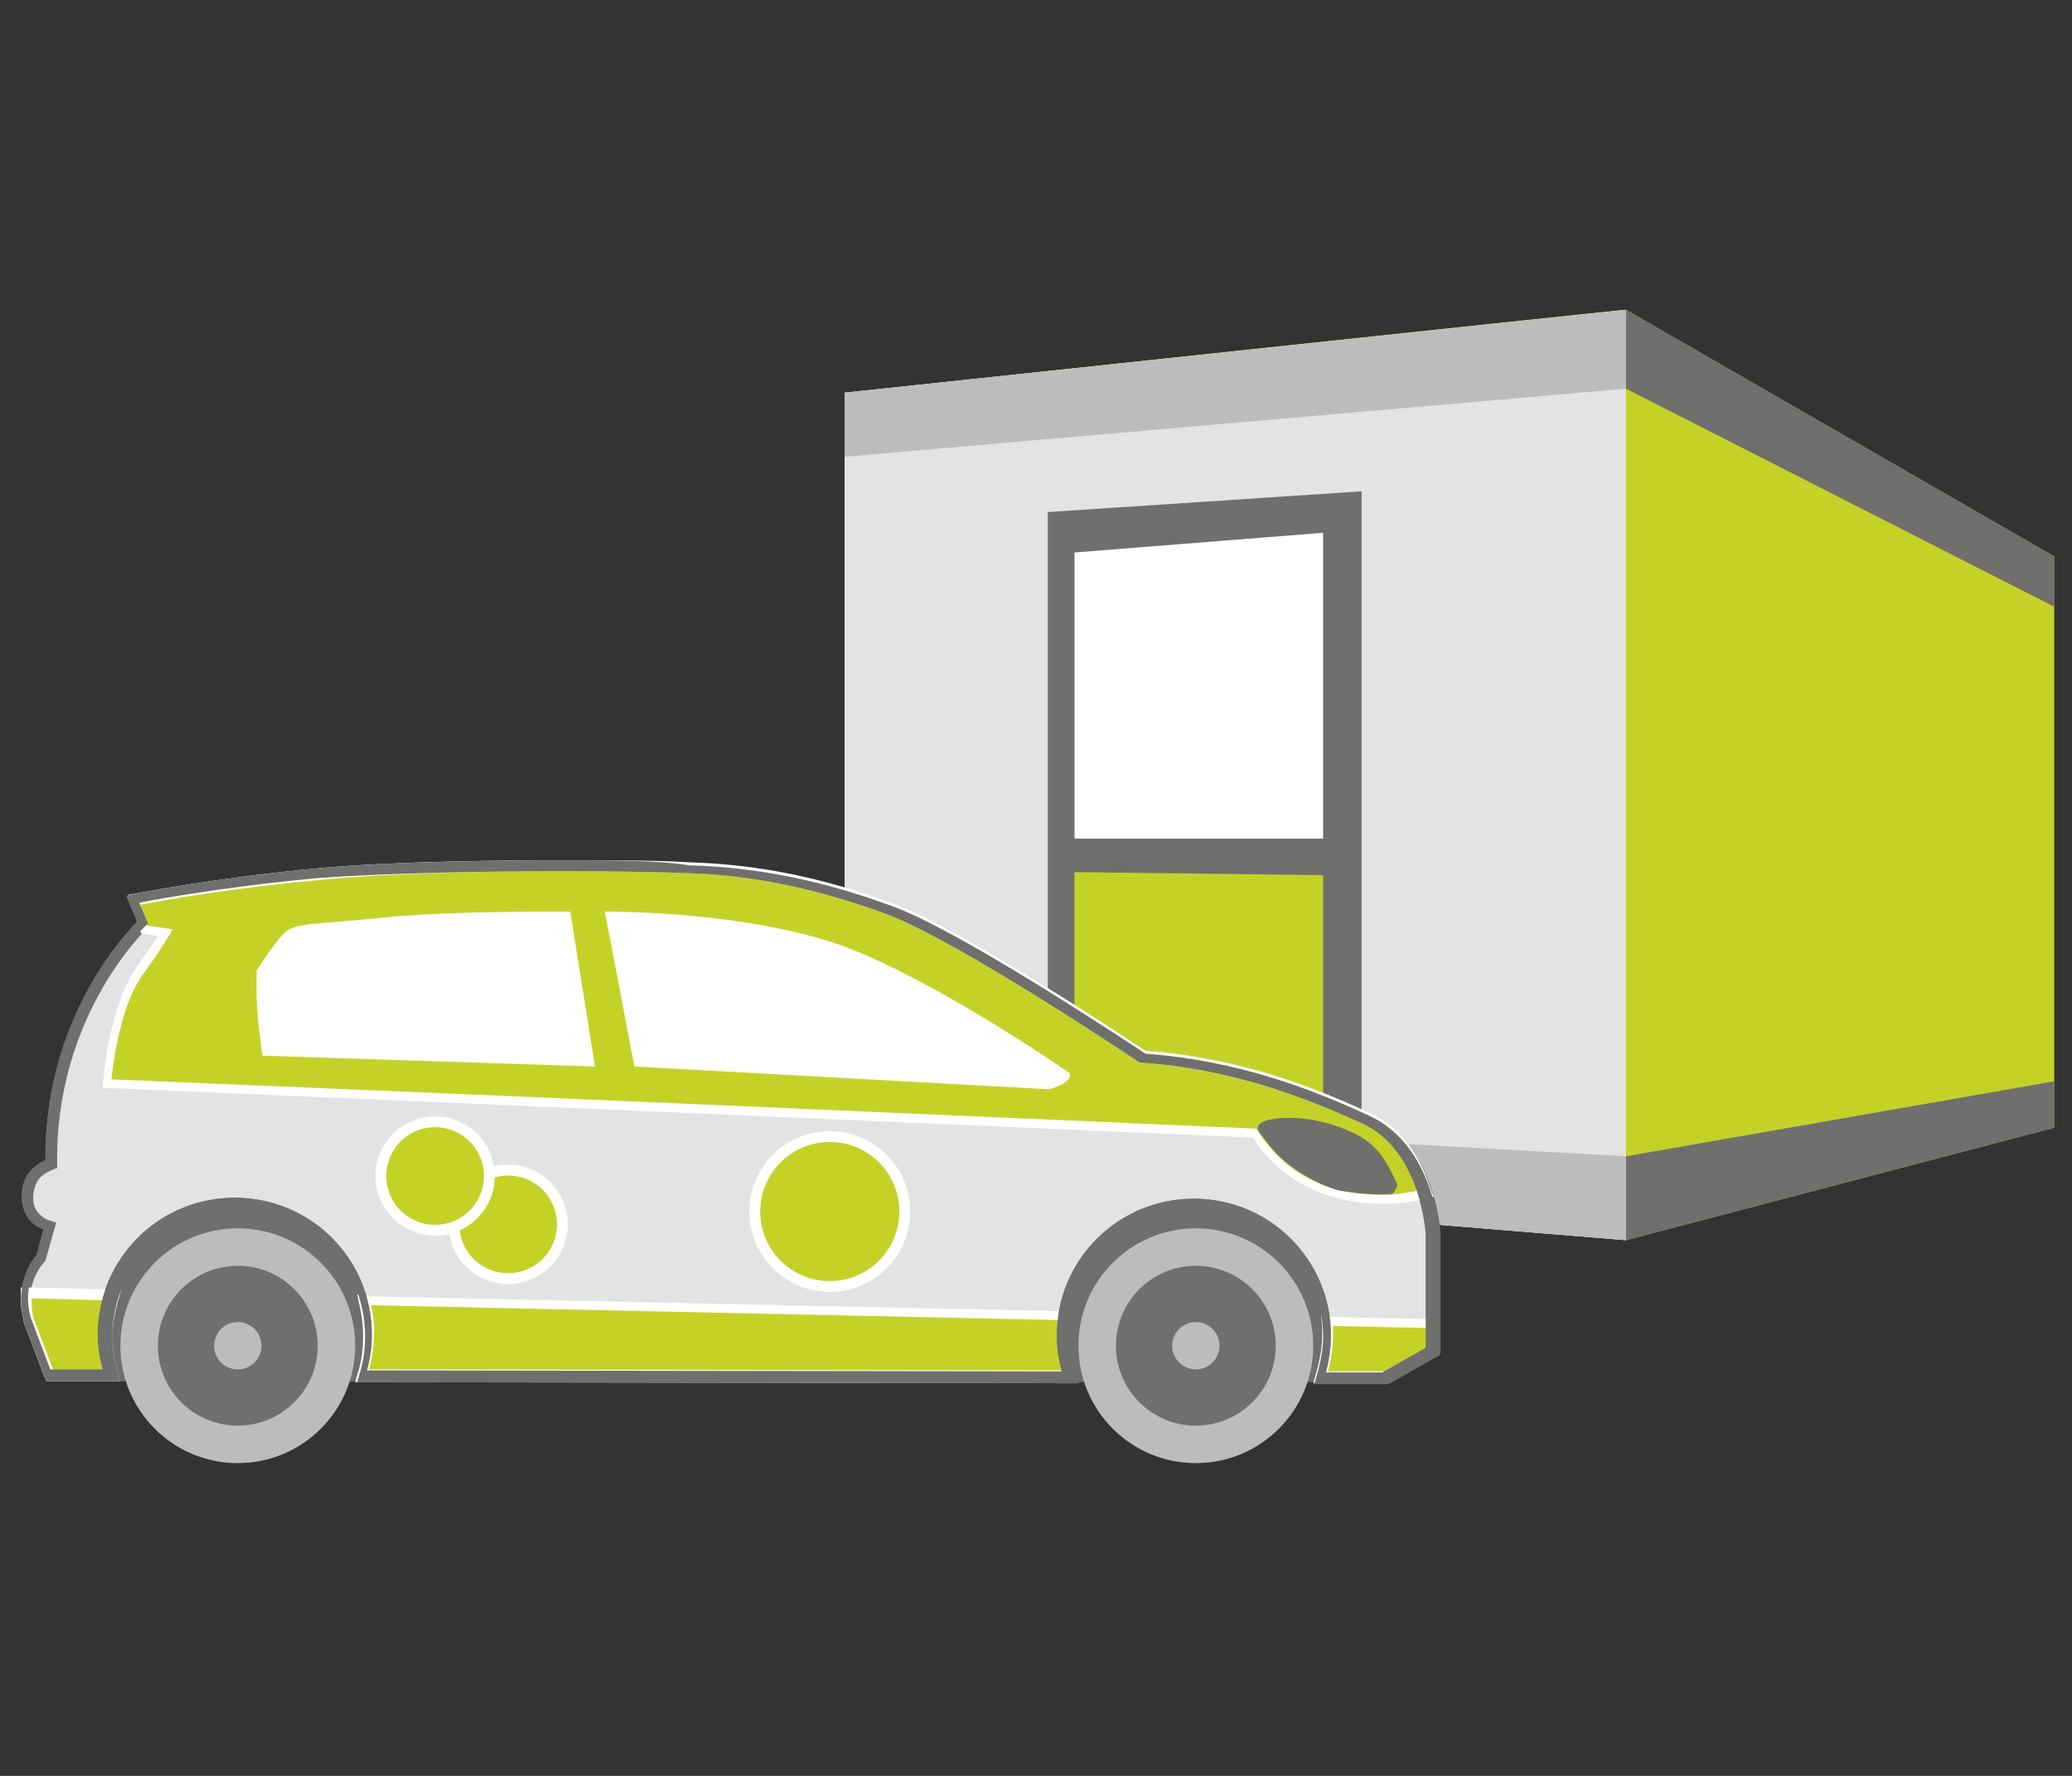 <svg xmlns="http://www.w3.org/2000/svg" id="Ebene_1" viewBox="0 0 210 180">
  <rect x="0" y="0" width="210" height="180" fill="#333333" stroke="none"/>
  <style>
    .st0{fill:#c4d227}.st1{fill:#e3e3e3}.st2{fill:#bcbcbc}.st3{fill:#6f6f6e}.st4{fill:#fff}.st5{fill:#c4d227;stroke:#fff;stroke-width:1.099;stroke-miterlimit:10}
  </style>
  <g id="_x30_5_x5F_Folienbeklebung">
    <path d="M164.8 31.4c-.9 0-79.1 8.4-79.1 8.4v79.4l79.1 6.5 43.4-11.4V56.4l-43.4-25z" class="st0"/>
    <path d="M164.8 125.7V31.4l-79.2 8.4v79.4z" class="st1"/>
    <path d="M164.8 39.4l-79.2 6.9v-6.5l79.2-8.4z" class="st2"/>
    <path d="M208.2 61.5l-43.4-22.1v-8l43.4 25zM208.2 109.6l-43.4 7.6v8.5l43.4-11.4z" class="st3"/>
    <path d="M85.6 112.8l79.2 4.4v8.5l-79.2-6.5z" class="st2"/>
    <path d="M138 120.3V49.8l-31.8 2.1v66.2z" class="st3"/>
    <path d="M134.1 54l-25.2 2v29h25.2z" class="st4"/>
    <path d="M134.1 88.7l-25.2-.3v26.4l25.2 1.7z" class="st0"/>
    <g>
      <path d="M5 139.4l-2.1-5.7c-.9-3.7.8-5.8 1.2-6.3l.9-3.2c-.8-.3-1.5-.9-1.8-1.4-.4-.7-.6-2 0-3.3.4-1 1.5-1.5 2-1.7-.2-14 7.8-22.7 9.4-24.3l-1-2.4.7-.1c.1 0 7.6-1.5 18.1-2.5 7.4-.7 18.7-.8 24.7-.8 4.8 0 9.6.1 12.5.2 6.8.3 13.3 1.6 20.3 4.1 6.9 2.5 24.1 13.9 25.8 15.1 9.5.7 17.1 3.7 22.7 6.2 6.2 2.8 6.7 11.2 6.8 11.6v12l-4.8 2.7L5 139.4z" class="st3"/>
      <path d="M57.1 88.3c5.3 0 9.9.1 12.5.2 6.6.2 13 1.5 20.1 4.1 7.2 2.6 25.8 15.1 25.8 15.1 9.2.6 16.7 3.5 22.6 6.2 5.9 2.7 6.4 11.1 6.4 11.1v11.6l-4.4 2.5-134.7-.2-2-5.3c-1-3.8 1.2-5.8 1.2-5.8l1.1-3.9c-.9-.1-1.7-.7-2-1.2-.4-.6-.5-1.7 0-2.8.5-1.1 2.1-1.5 2.1-1.5-.4-15.8 9.5-24.7 9.5-24.7l-.9-2.1s7.4-1.5 18.1-2.5c6.4-.6 16.4-.8 24.6-.8m0-1.1v1.1-1.1c-6.1 0-17.3.1-24.8.8-10.6 1-18.1 2.5-18.2 2.5l-1.3.3.5 1.2.6 1.4c-2.1 2.2-9.4 10.6-9.3 24.2-.7.3-1.6.9-2 1.8-.6 1.3-.5 2.8.1 3.8.3.6.9 1.1 1.7 1.4l-.7 2.6c-.6.7-2.2 3-1.3 6.6v.2l2 5.3.3.7h.8l134.9.1h.3l.3-.1 4.4-2.5.6-.3V125c0-.4-.6-9.1-7.1-12.1-5.6-2.6-13.2-5.6-22.7-6.3-2.3-1.5-19-12.6-25.8-15-7.1-2.6-13.6-3.9-20.5-4.1-3.1-.3-7.9-.3-12.8-.3z" class="st3"/>
      <path d="M4.6 127.8l1.1-3.9c-.9-.1-1.7-.7-2-1.2-.4-.6-.5-1.7 0-2.8.5-1.1 2.1-1.5 2.1-1.5-.4-15.8 9.5-24.7 9.5-24.7l-.9-2.1s7.4-1.5 18.1-2.5c10.6-1 30.5-.9 37.1-.6 6.6.2 13 1.5 20.1 4.1 7.2 2.6 25.8 15.1 25.8 15.1 9.2.6 16.7 3.5 22.6 6.2 5.9 2.7 6.4 11.1 6.4 11.1v11.6l-4.4 2.5h-5.7c.3-1.2.5-2.4.5-3.7 0-7.7-6.2-13.9-13.9-13.9s-13.9 6.2-13.9 13.9c0 1.3.2 2.5.5 3.6l-70.4-.1c.3-1.1.5-2.3.5-3.6 0-7.7-6.2-13.9-13.9-13.9s-13.9 6.2-13.9 13.9c0 1.2.2 2.4.5 3.5H5.1l-2-5.3c-.6-3.8 1.5-5.7 1.5-5.7z" class="st1"/>
      <path d="M139.9 121.6c-2.6 0-6.5-.6-9.8-3.3-1.1-1-2.1-2.1-2.9-3.4l-116.3-5 .1-.6c0-.3.7-7.2 3.2-10.8 1.4-2 2.2-3.3 2.7-3.9l-2.2-.4-1-3 .6-.1c.1 0 7.6-1.5 18.1-2.5 7.4-.7 18.7-.8 24.7-.8 4.8 0 9.6.1 12.5.2 6.8.3 13.3 1.6 20.3 4.1 6.9 2.5 24.1 13.9 25.8 15.1 9.5.7 17.1 3.7 22.7 6.2 2.6 1.2 4.6 3.7 5.8 7.1l.2.6-.6.1c-.9.2-1.8.3-2.7.4-.2-.1-.6 0-1.2 0z" class="st0"/>
      <path d="M57.1 88.3c5.3 0 9.9.1 12.5.2 6.6.2 13 1.5 20.1 4.1 7.2 2.6 25.8 15.1 25.8 15.1 9.2.6 16.7 3.5 22.6 6.2 3.1 1.4 4.7 4.3 5.5 6.8-.6.1-1.5.3-2.6.4h-1.3c-2.1 0-6.1-.4-9.4-3.2-.8-.7-1.9-1.8-3-3.5-38.7-1.7-77.3-3.4-116-5 0 0 .6-7 3.1-10.5s3.1-4.7 3.1-4.7l-2.6-.4-.7-2.1s7.4-1.5 18.1-2.5c6.6-.7 16.6-.9 24.8-.9m0-1.1v1.1-1.1c-6.1 0-17.3.1-24.8.8-10.6 1-18.1 2.5-18.2 2.5l-1.1.2.4 1.2.7 2.1.2.6.7.1 1 .2c-.5.7-1.2 1.8-2.2 3.2-2.6 3.7-3.3 10.8-3.3 11.1l-.1 1.1h1.2l58 2.5 57.4 2.5c.8 1.3 1.8 2.4 2.9 3.3 3.4 2.8 7.4 3.4 10.1 3.4h1.4c.9-.1 1.8-.2 2.7-.4l1.2-.3-.4-1.1c-1.2-3.6-3.3-6.2-6.1-7.4-5.6-2.6-13.2-5.6-22.7-6.3-2.3-1.5-19-12.6-25.8-15-7.1-2.6-13.6-3.9-20.5-4.1-3-.2-7.8-.2-12.7-.2z" class="st4"/>
      <path d="M108.3 108.7c-1.7-1.2-15.3-10.4-24-13.2s-19.6-3.1-23-3.1l3 15.7 41.9 2.3s.4 0 1-.3c.9-.3 1.6-1.1 1.1-1.4zM60.3 108.1l-2.5-15.7s-12.2-.1-18.9.6-8.9.5-10 1.5-2.9 3.9-2.9 3.9v2.1c0 2.7.6 6.5.6 6.5l33.7 1.1z" class="st4"/>
      <circle cx="84.1" cy="122.8" r="7.6" class="st5"/>
      <circle cx="51.5" cy="124.1" r="5.5" class="st5"/>
      <circle cx="44.1" cy="119.2" r="5.5" class="st5"/>
      <path d="M141.6 120c-.9-1.9-1.8-3.9-4.3-5.1-1.8-.9-4.3-1.6-6.6-1.6s-3.1.5-3.2.9.4.9 1.1 1.8c1.8 2.5 5.7 4.4 7.3 4.7 2.6.4 4.6.4 5.2.3.1 0 .6-.7.5-1z" class="st3"/>
      <circle cx="24.1" cy="136.4" r="11.9" class="st2"/>
      <circle cx="24.1" cy="136.4" r="8.1" class="st3"/>
      <circle cx="24.1" cy="136.4" r="2.4" class="st2"/>
      <g>
        <circle cx="121.2" cy="136.4" r="11.9" class="st2"/>
        <circle cx="121.2" cy="136.4" r="8.1" class="st3"/>
        <circle cx="121.2" cy="136.4" r="2.4" class="st2"/>
      </g>
      <g>
        <path d="M5 139.4l-2.1-5.7c-.2-.8-.3-1.5-.3-2.2v-.6l8.8.2-.2.7c-.3 1.2-.5 2.3-.5 3.5 0 1.1.2 2.2.5 3.4l.2.7H5z" class="st0"/>
        <path d="M3.2 131.6l7.5.2c-.3 1.2-.5 2.4-.5 3.6 0 1.2.2 2.4.5 3.5H5.4l-2-5.3c-.2-.7-.2-1.4-.2-2m-1.1-1.1v1.1c0 .7.1 1.5.3 2.2v.2l2 5.3.3.7h7.5l-.4-1.4c-.3-1.1-.4-2.2-.4-3.2 0-1.1.2-2.2.5-3.3l.4-1.4h-1.4l-7.5-.2H2.1z" class="st4"/>
        <path d="M133.9 139.6l.2-.7c.3-1.2.5-2.4.5-3.5v-.7l-.1-.8 10.7.2v2.8l-4.8 2.7h-6.5z" class="st0"/>
        <path d="M135.1 134.4l9.6.2v1.9l-4.4 2.5h-5.7c.3-1.2.5-2.4.5-3.7v-.9m-1.2-1.1l.1 1.2V135.4c0 1.1-.2 2.2-.5 3.4l-.4 1.4H140.5l.3-.1 4.4-2.5.6-.3v-3.6h-1.1l-9.6-.2-1.2-.2z" class="st4"/>
        <g>
          <path d="M36.8 139.5l.2-.7c.3-1.1.5-2.3.5-3.4 0-1-.1-1.9-.3-2.9l-.2-.7 71.1 1.5-.1.6c-.1.5-.1 1-.1 1.5 0 1.1.2 2.3.5 3.5l.2.7-71.8-.1z" class="st0"/>
          <path d="M37.6 132.3l69.8 1.5c-.1.5-.1 1-.1 1.5 0 1.3.2 2.5.5 3.6l-70.4-.1c.3-1.1.5-2.3.5-3.6.1-.9-.1-1.9-.3-2.9m-1.4-1.1l.3 1.4c.2.9.3 1.9.3 2.8 0 1.1-.1 2.2-.4 3.3l-.4 1.4h1.4l70.4.1h1.4l-.4-1.4c-.3-1.1-.5-2.2-.5-3.3 0-.4 0-.9.1-1.4l.1-1.2h-1.2l-69.8-1.5-1.3-.2z" class="st4"/>
        </g>
      </g>
      <g>
        <path d="M57.1 88.3c5.3 0 9.9.1 12.5.2 6.6.2 13 1.5 20.1 4.1 7.2 2.6 25.8 15.1 25.8 15.1 9.2.6 16.7 3.5 22.6 6.2 5.9 2.7 6.4 11.1 6.4 11.1v11.6l-4.4 2.5h-5.7c.3-1.2.5-2.4.5-3.7 0-7.7-6.2-13.9-13.9-13.9s-13.9 6.2-13.9 13.9c0 1.3.2 2.5.5 3.6l-70.4-.1c.3-1.1.5-2.3.5-3.6 0-7.7-6.2-13.9-13.9-13.9s-13.9 6.2-13.9 13.9c0 1.2.2 2.4.5 3.5H5.1l-2-5.3c-1-3.8 1.2-5.8 1.2-5.8l1.1-3.9c-.9-.1-1.7-.7-2-1.2-.4-.6-.5-1.7 0-2.8.5-1.1 2.1-1.5 2.1-1.5-.4-15.8 9.5-24.7 9.5-24.7l-.9-2.1S21.5 90 32.2 89c6.7-.5 16.7-.7 24.9-.7m0-1.1v1.1-1.1c-6.1 0-17.3.1-24.8.8-10.6 1-18.1 2.5-18.2 2.5l-1.3.3.5 1.2.6 1.4c-2.1 2.2-9.4 10.6-9.3 24.2-.7.3-1.6.9-2 1.8-.6 1.3-.5 2.8.1 3.8.3.6.9 1.1 1.7 1.4l-.7 2.6c-.6.7-2.2 3-1.3 6.6v.2l2 5.3.3.7h7.5l-.4-1.4c-.3-1.1-.4-2.2-.4-3.2 0-7 5.7-12.8 12.8-12.8S37 128.3 37 135.4c0 1.1-.1 2.2-.4 3.3l-.4 1.4h1.4l70.4.1h1.4l-.4-1.4c-.3-1.1-.5-2.2-.5-3.3 0-7 5.7-12.8 12.8-12.8 7 0 12.8 5.7 12.8 12.8 0 1.1-.2 2.2-.5 3.4l-.4 1.4H140.6l.3-.1 4.4-2.5.6-.3v-12.2c0-.4-.6-9.1-7.1-12.1-5.6-2.6-13.2-5.6-22.7-6.3-2.3-1.5-19-12.6-25.8-15-7.1-2.6-13.6-3.9-20.5-4.1-3-.5-7.8-.5-12.7-.5z" class="st3"/>
      </g>
    </g>
  </g>
</svg>
